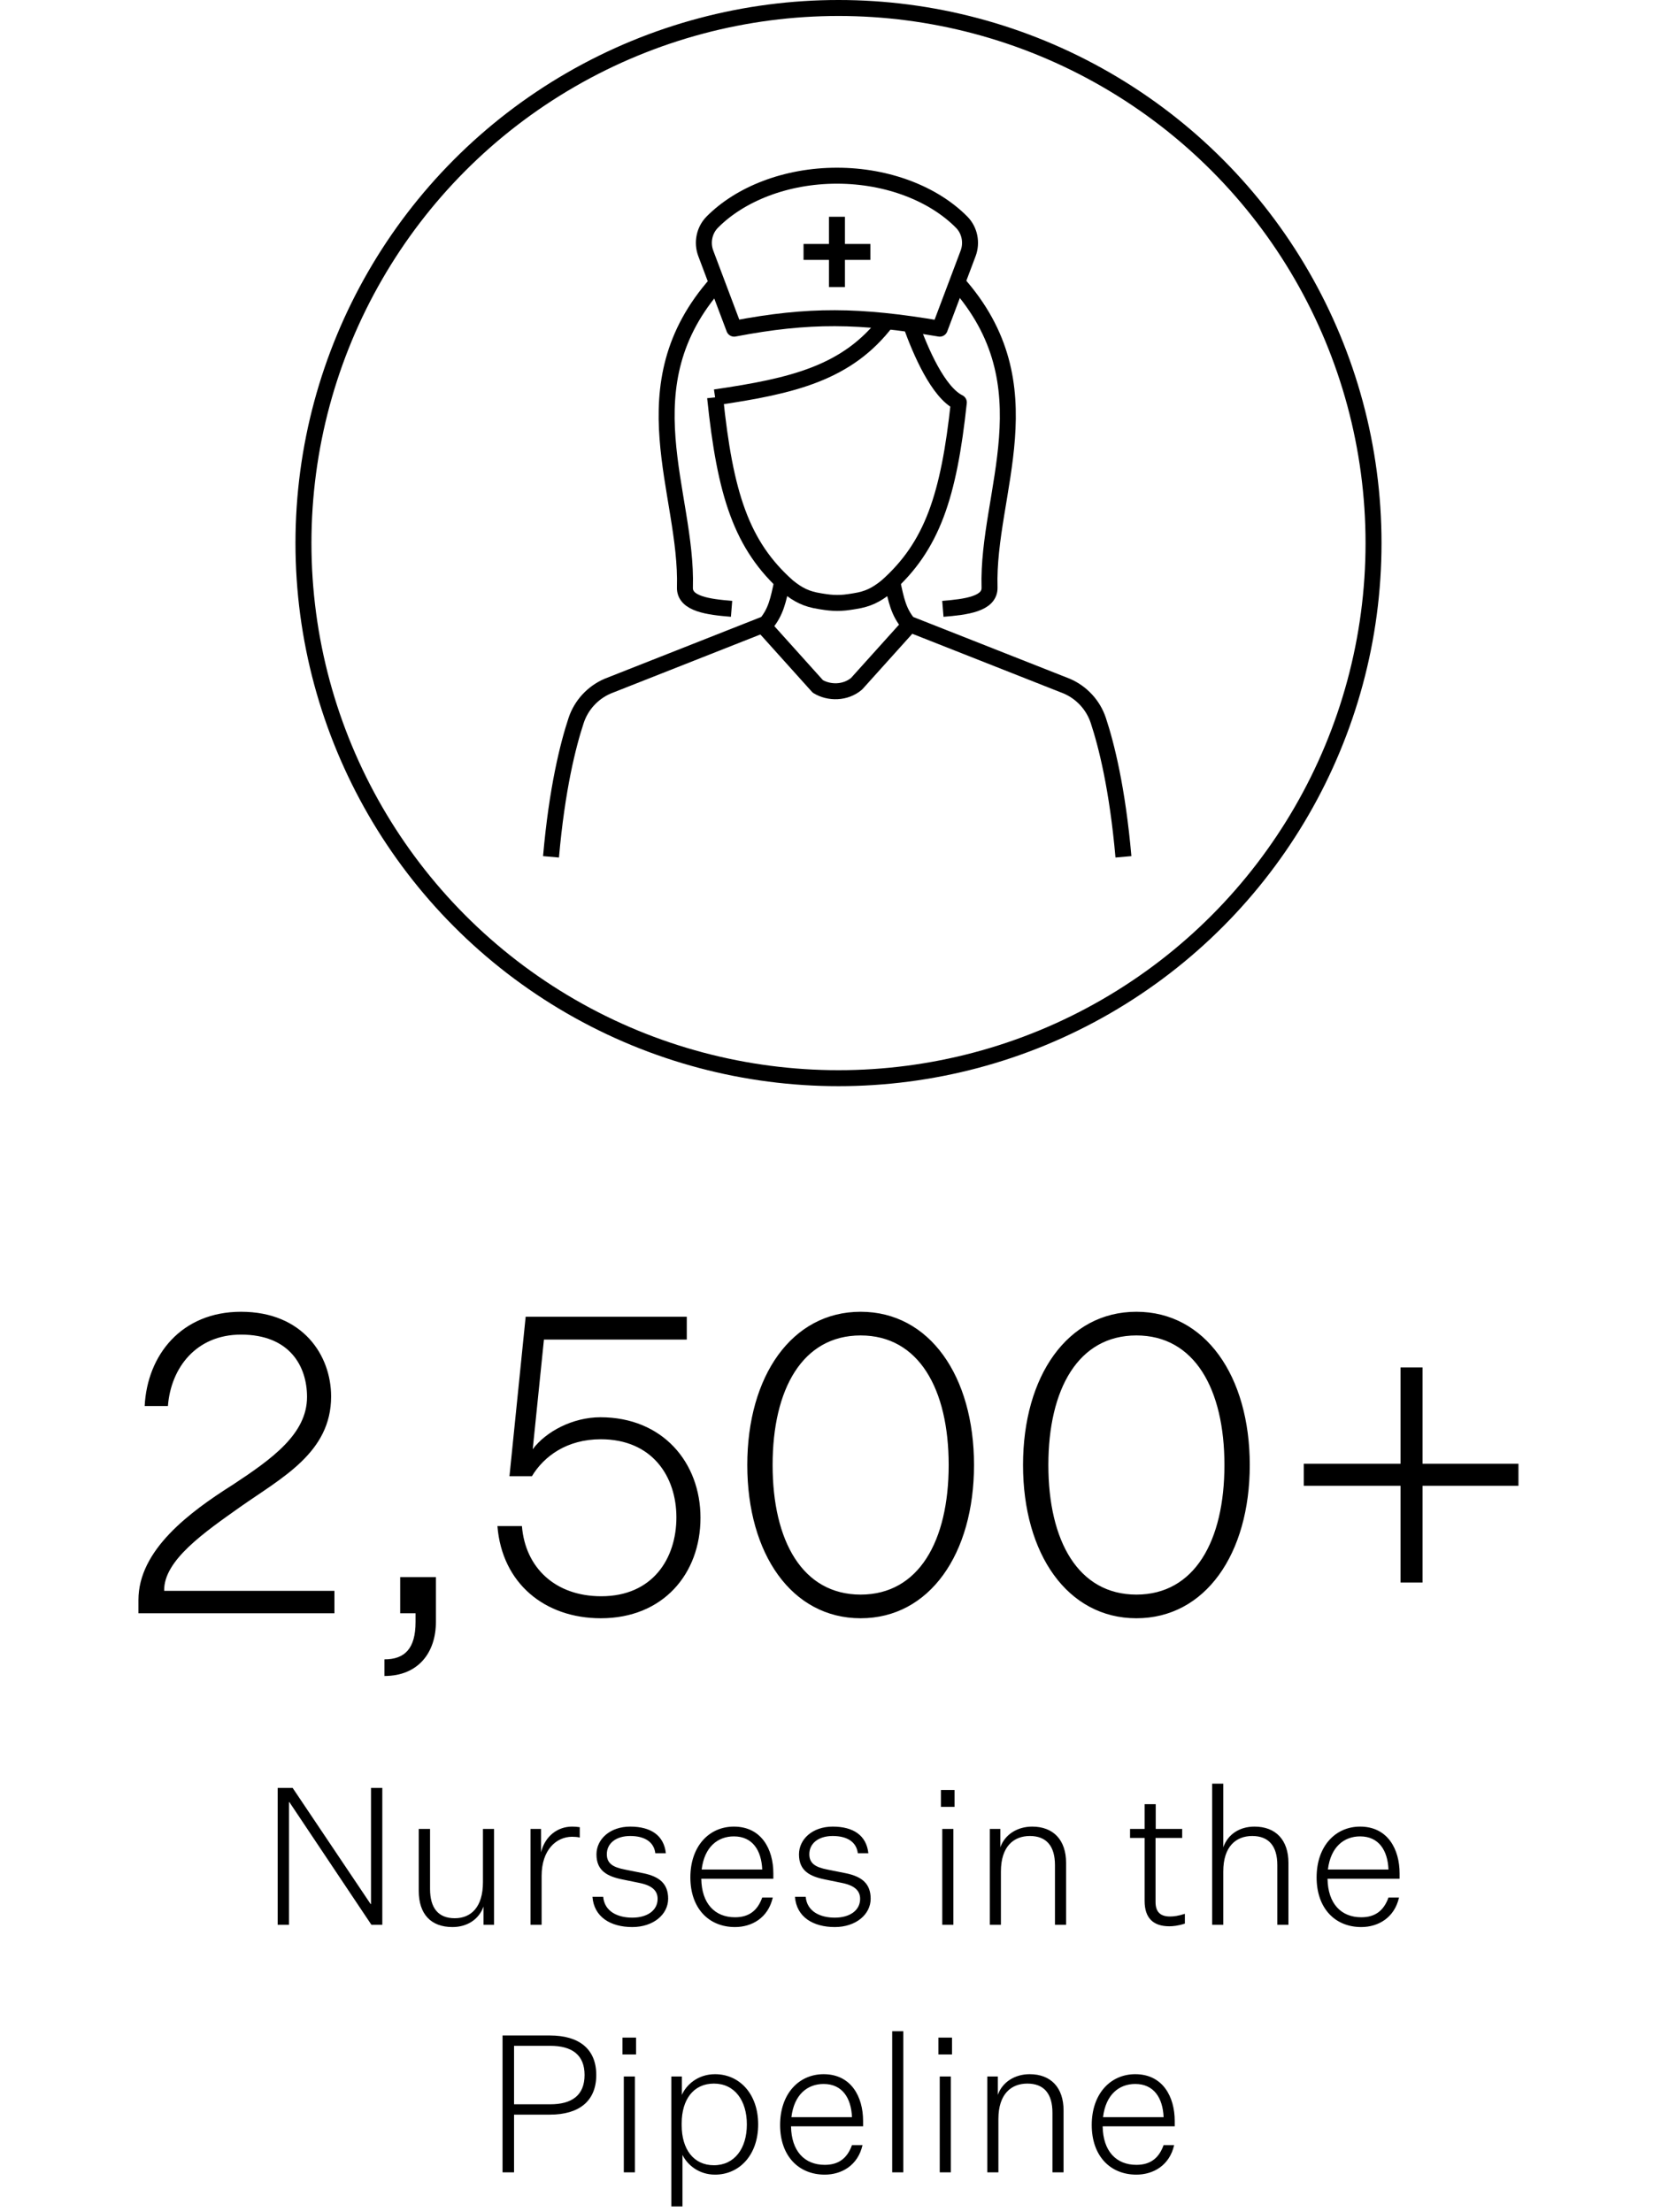 <svg xmlns="http://www.w3.org/2000/svg" width="209" height="277" viewBox="0 0 209 277" fill="none"><path d="M41.464 174.856C41.464 181.876 35.328 184.996 30.076 188.688C25.604 191.86 20.456 195.396 20.56 199.192H41.88V202H17.336V200.336C17.336 194.096 23.68 189.364 29.192 185.88C34.08 182.656 38.448 179.536 38.448 174.908C38.448 171.112 36.316 167.108 30.18 167.108C24.564 167.108 21.392 171.268 21.028 176.052H18.116C18.428 169.708 22.692 164.248 30.18 164.248C37.928 164.248 41.464 169.708 41.464 174.856ZM50.114 202V197.476H54.586V203.092C54.586 206.888 52.402 209.852 48.138 209.852V207.772C50.686 207.772 52.038 206.42 52.038 203.092V202H50.114ZM75.238 180.212C70.974 180.212 68.114 182.344 66.606 184.84H63.798L65.826 164.872H86.002V167.732H68.114L66.71 181.46C68.374 179.224 71.754 177.456 75.186 177.456C82.986 177.456 87.718 183.124 87.718 190.04C87.718 197.06 83.038 202.624 75.238 202.624C68.218 202.624 62.862 198.256 62.29 191.08H65.358C65.774 196.28 69.518 199.868 75.29 199.868C81.738 199.868 84.702 195.136 84.702 189.988C84.702 184.892 81.686 180.212 75.238 180.212ZM93.578 183.436C93.578 172.308 99.142 164.248 107.774 164.248C116.406 164.248 121.97 172.308 121.97 183.436C121.97 194.564 116.406 202.624 107.774 202.624C99.142 202.624 93.578 194.564 93.578 183.436ZM96.75 183.436C96.75 192.952 100.494 199.66 107.774 199.66C115.054 199.66 118.798 192.952 118.798 183.436C118.798 173.92 115.054 167.212 107.774 167.212C100.494 167.212 96.75 173.92 96.75 183.436ZM128.109 183.436C128.109 172.308 133.673 164.248 142.305 164.248C150.937 164.248 156.501 172.308 156.501 183.436C156.501 194.564 150.937 202.624 142.305 202.624C133.673 202.624 128.109 194.564 128.109 183.436ZM131.281 183.436C131.281 192.952 135.025 199.66 142.305 199.66C149.585 199.66 153.329 192.952 153.329 183.436C153.329 173.92 149.585 167.212 142.305 167.212C135.025 167.212 131.281 173.92 131.281 183.436ZM190.148 186.036H178.136V198.152H175.38V186.036H163.264V183.28H175.38V171.216H178.136V183.28H190.148V186.036Z" fill="black"></path><circle cx="105" cy="68" r="67" stroke="black" stroke-width="2"></circle><path d="M36.643 223.864L46.411 238.408H46.459V223.864H47.875V241H46.507L36.235 225.64H36.187V241H34.771V223.864H36.643ZM61.869 241H60.549V238.72C59.973 240.328 58.509 241.288 56.661 241.288C53.949 241.288 52.437 239.656 52.437 236.752V229H53.853V236.512C53.853 238.912 54.885 240.184 56.949 240.184C58.965 240.184 60.477 238.816 60.477 235.672V229H61.869V241ZM72.6 228.784V230.08C72.336 230.008 71.904 229.984 71.64 229.984C69.672 229.984 67.824 231.616 67.824 234.88V241H66.432V229H67.752V231.928C68.256 229.888 69.84 228.712 71.64 228.712C71.952 228.712 72.288 228.736 72.6 228.784ZM74.189 237.496H75.533C75.701 239.368 77.381 240.112 79.181 240.112C81.029 240.112 82.349 239.224 82.349 237.76C82.349 236.8 81.749 236.104 80.093 235.768L77.981 235.336C76.061 234.952 74.693 234.256 74.693 232.192C74.693 230.296 76.373 228.712 78.917 228.712C81.509 228.712 83.141 229.816 83.381 232.048H82.061C81.893 230.656 80.765 229.888 78.917 229.888C77.117 229.888 75.989 230.824 75.989 232.168C75.989 233.32 76.757 233.8 78.245 234.088L80.645 234.568C82.517 234.976 83.669 235.816 83.669 237.736C83.669 239.728 81.797 241.288 79.181 241.288C76.469 241.288 74.381 240.04 74.189 237.496ZM96.77 237.592C96.194 240.136 94.154 241.288 92.042 241.288C88.73 241.288 86.45 238.912 86.45 235.072C86.45 231.16 88.802 228.712 91.898 228.712C95.354 228.712 96.842 231.544 96.842 234.568V235.24H87.818C87.866 238.36 89.522 240.064 92.042 240.064C93.818 240.064 94.874 239.2 95.45 237.592H96.77ZM91.898 229.936C89.882 229.936 88.202 231.256 87.866 234.088H95.45C95.354 231.712 94.25 229.936 91.898 229.936ZM99.548 237.496H100.892C101.06 239.368 102.74 240.112 104.54 240.112C106.388 240.112 107.708 239.224 107.708 237.76C107.708 236.8 107.108 236.104 105.452 235.768L103.34 235.336C101.42 234.952 100.052 234.256 100.052 232.192C100.052 230.296 101.732 228.712 104.276 228.712C106.868 228.712 108.5 229.816 108.74 232.048H107.42C107.252 230.656 106.124 229.888 104.276 229.888C102.476 229.888 101.348 230.824 101.348 232.168C101.348 233.32 102.116 233.8 103.604 234.088L106.004 234.568C107.876 234.976 109.028 235.816 109.028 237.736C109.028 239.728 107.156 241.288 104.54 241.288C101.828 241.288 99.74 240.04 99.548 237.496ZM117.827 226.24V224.128H119.531V226.24H117.827ZM117.995 241V229H119.387V241H117.995ZM125.268 229V231.304C125.82 229.72 127.38 228.712 129.252 228.712C131.916 228.712 133.5 230.392 133.5 233.248V241H132.108V233.536C132.108 231.136 131.028 229.888 128.964 229.888C126.948 229.888 125.34 231.184 125.34 234.328V241H123.948V229H125.268ZM148.374 239.632V240.856C147.51 241.144 146.814 241.192 146.43 241.192C144.414 241.192 143.334 240.16 143.334 238.024V230.128H141.51V229H143.334V225.904H144.726V229H148.038V230.128H144.702V238.144C144.702 239.488 145.398 239.968 146.526 239.968C146.982 239.968 147.558 239.896 148.374 239.632ZM153.184 231.304C153.76 229.672 155.224 228.712 157.096 228.712C159.76 228.712 161.344 230.392 161.344 233.248V241H159.952V233.536C159.952 231.136 158.872 229.888 156.808 229.888C154.792 229.888 153.184 231.184 153.184 234.328V241H151.792V223.336H153.184V231.304ZM175.192 237.592C174.616 240.136 172.576 241.288 170.464 241.288C167.152 241.288 164.872 238.912 164.872 235.072C164.872 231.16 167.224 228.712 170.32 228.712C173.776 228.712 175.264 231.544 175.264 234.568V235.24H166.24C166.288 238.36 167.944 240.064 170.464 240.064C172.24 240.064 173.296 239.2 173.872 237.592H175.192ZM170.32 229.936C168.304 229.936 166.624 231.256 166.288 234.088H173.872C173.776 231.712 172.672 229.936 170.32 229.936ZM68.859 264.776H64.371V272H62.931V254.864H68.859C72.531 254.864 74.667 256.568 74.667 259.808C74.667 263.072 72.531 264.776 68.859 264.776ZM64.371 263.48H68.907C71.619 263.48 73.203 262.352 73.203 259.808C73.203 257.288 71.619 256.16 68.907 256.16H64.371V263.48ZM77.948 257.24V255.128H79.652V257.24H77.948ZM78.116 272V260H79.508V272H78.116ZM85.461 269.816V276.272H84.069V260H85.389V262.304C85.917 261.08 87.357 259.712 89.541 259.712C92.565 259.712 94.941 262.136 94.941 266C94.941 269.864 92.565 272.288 89.541 272.288C87.477 272.288 86.061 271.04 85.461 269.816ZM85.365 265.856V266.12C85.365 269.072 86.829 271.112 89.397 271.112C91.989 271.112 93.525 269 93.525 266C93.525 263 91.989 260.888 89.397 260.888C86.829 260.888 85.365 262.904 85.365 265.856ZM108.008 268.592C107.432 271.136 105.392 272.288 103.28 272.288C99.968 272.288 97.688 269.912 97.688 266.072C97.688 262.16 100.04 259.712 103.136 259.712C106.592 259.712 108.08 262.544 108.08 265.568V266.24H99.056C99.104 269.36 100.76 271.064 103.28 271.064C105.056 271.064 106.112 270.2 106.688 268.592H108.008ZM103.136 260.936C101.12 260.936 99.44 262.256 99.104 265.088H106.688C106.592 262.712 105.488 260.936 103.136 260.936ZM113.117 272H111.725V254.336H113.117V272ZM117.51 257.24V255.128H119.214V257.24H117.51ZM117.678 272V260H119.07V272H117.678ZM124.952 260V262.304C125.504 260.72 127.064 259.712 128.936 259.712C131.6 259.712 133.184 261.392 133.184 264.248V272H131.792V264.536C131.792 262.136 130.712 260.888 128.648 260.888C126.632 260.888 125.024 262.184 125.024 265.328V272H123.632V260H124.952ZM147.032 268.592C146.456 271.136 144.416 272.288 142.304 272.288C138.992 272.288 136.712 269.912 136.712 266.072C136.712 262.16 139.064 259.712 142.16 259.712C145.616 259.712 147.104 262.544 147.104 265.568V266.24H138.08C138.128 269.36 139.784 271.064 142.304 271.064C144.08 271.064 145.136 270.2 145.712 268.592H147.032ZM142.16 260.936C140.144 260.936 138.464 262.256 138.128 265.088H145.712C145.616 262.712 144.512 260.936 142.16 260.936Z" fill="black"></path><path d="M111.734 72.841C112.227 75.181 112.524 76.606 113.742 78.084L133.599 85.918C135.46 86.725 136.896 88.282 137.534 90.207C138.55 93.274 139.933 98.748 140.682 107.284" stroke="black" stroke-width="2" stroke-linejoin="round"></path><path d="M111.06 40.218C106.12 46.73 99.257 48.336 89.549 49.755M89.549 49.755H89.545M89.549 49.755C90.795 61.831 92.829 68.278 98.647 73.436C99.972 74.511 101.016 75.015 102.622 75.265C102.622 75.265 102.751 75.286 102.95 75.32C103.68 75.433 104.112 75.489 104.843 75.493C105.207 75.489 105.499 75.478 105.788 75.448C106.08 75.418 106.372 75.376 106.734 75.32C106.933 75.288 107.062 75.265 107.062 75.265C108.668 75.015 109.712 74.511 111.037 73.436C113.894 70.903 115.84 68.058 117.227 64.391C118.614 60.72 119.442 56.224 120.069 50.391C117.483 49.116 115.283 44.039 114.049 40.588" stroke="black" stroke-width="2" stroke-linejoin="round"></path><path d="M119.862 35.368C131.439 48.311 123.561 61.643 123.915 73.558C123.974 75.619 120.973 75.999 118.07 76.234" stroke="black" stroke-width="2" stroke-linejoin="round"></path><path d="M89.774 35.421C78.269 48.345 86.123 61.66 85.769 73.556C85.706 75.615 88.709 75.997 91.61 76.232" stroke="black" stroke-width="2" stroke-linejoin="round"></path><path d="M95.498 78.259L102.412 85.948C103.814 86.804 105.87 86.804 107.272 85.606L113.962 78.172" stroke="black" stroke-width="2" stroke-linejoin="round"></path><path d="M97.948 72.841C97.455 75.181 97.157 76.606 95.939 78.084L76.082 85.918C74.222 86.725 72.786 88.282 72.147 90.207C71.132 93.274 69.748 98.748 69 107.284" stroke="black" stroke-width="2" stroke-linejoin="round"></path><path d="M91.934 41.15L88.382 31.727C87.872 30.374 88.19 28.83 89.187 27.82C92.667 24.296 98.425 22 104.807 22C111.188 22 116.946 24.296 120.427 27.822C121.424 28.832 121.742 30.377 121.232 31.729L117.68 41.152C107.581 39.449 101.336 39.362 91.934 41.152V41.15Z" stroke="black" stroke-width="2" stroke-linejoin="round"></path><path d="M104.807 27.145V35.945" stroke="black" stroke-width="2" stroke-linejoin="round"></path><path d="M100.623 31.545H108.992" stroke="black" stroke-width="2" stroke-linejoin="round"></path></svg>